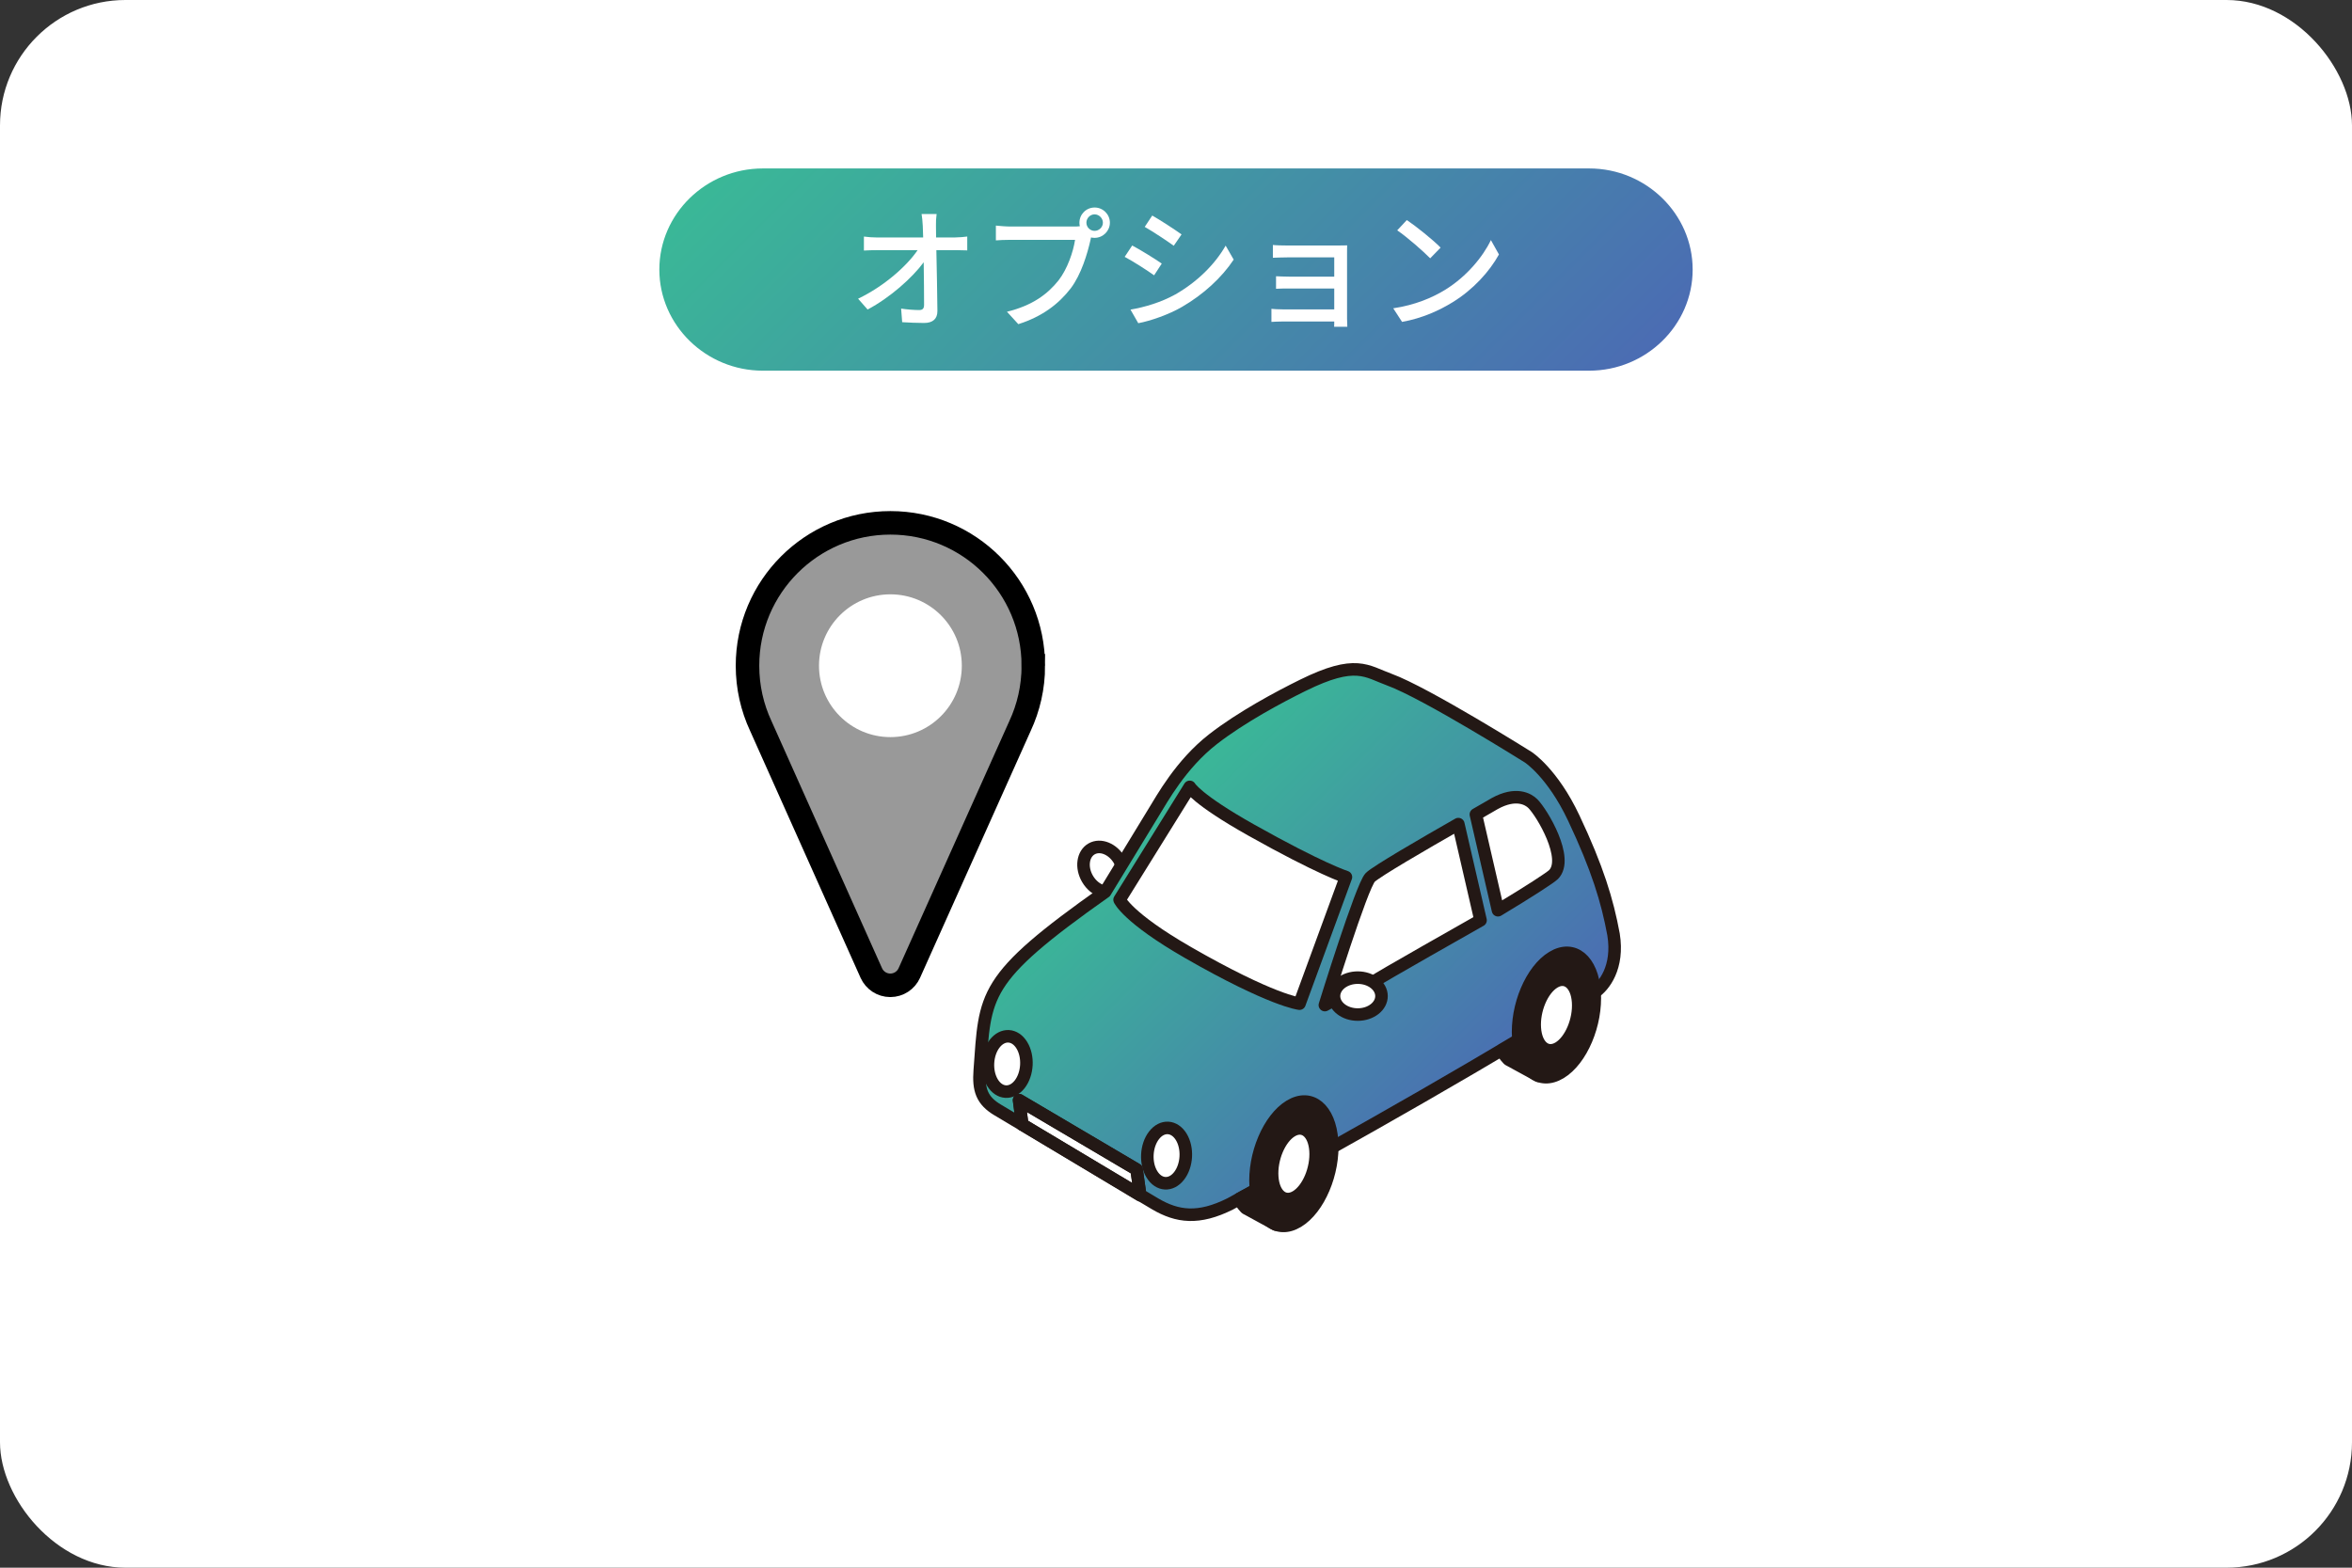 <?xml version="1.0" encoding="UTF-8"?> <svg xmlns="http://www.w3.org/2000/svg" xmlns:xlink="http://www.w3.org/1999/xlink" id="_レイヤー_2" viewBox="0 0 1500 1000"><rect x="0" y="0" width="1500" height="1000" fill="#333333" stroke="none"/><defs><style>.cls-1,.cls-2{fill:#fff;}.cls-3{fill:#231815;}.cls-3,.cls-2,.cls-4{stroke:#231815;stroke-linecap:round;stroke-linejoin:round;stroke-width:8px;}.cls-5{fill:url(#_名称未設定グラデーション_34);}.cls-6{fill:url(#_名称未設定グラデーション_17);}.cls-7{fill:#999;stroke:#000;stroke-miterlimit:10;stroke-width:15px;}.cls-4{fill:none;}</style><linearGradient id="_名称未設定グラデーション_17" x1="726.83" y1="517.13" x2="930.11" y2="720.41" gradientUnits="userSpaceOnUse"><stop offset="0" stop-color="#3ab897"></stop><stop offset="1" stop-color="#4b6cb3"></stop></linearGradient><linearGradient id="_名称未設定グラデーション_34" x1="927.84" y1="349.78" x2="572.16" y2="-5.89" gradientUnits="userSpaceOnUse"><stop offset="0" stop-color="#4b6cb3"></stop><stop offset="1" stop-color="#3ab897"></stop></linearGradient></defs><g id="_レイヤー_1-2"><rect class="cls-1" y="0" width="1500" height="1000" rx="80" ry="80"></rect><g id="_車両MAP表示"><path class="cls-2" d="m703.38,568.58c-3.76-1.03-7.44-3.88-9.86-8.06-4.18-7.24-3-15.75,2.63-19.01,5.63-3.25,13.59-.02,17.77,7.22,0,0,5.6,11.13.58,16.14-5.36,5.36-11.13,3.7-11.13,3.7Z"></path><path class="cls-6" d="m847.53,733.1c36.05-20.19,81.83-46.25,121.3-70.02l47.91-29.89c6.27-4.11,15.69-16.22,12.32-37.08-3.99-21.64-10.27-42.28-25.41-74.36-13.57-28.74-28.94-38.7-28.94-38.7,0,0-65.45-41.07-88.5-49.47-14.79-5.39-21.39-13.19-55.4,3.61-14.95,7.38-39.03,20.19-57.21,34.32-20.63,16.05-32.72,38.48-37.68,46.44l-31.08,50.98c-79.08,55.79-76.39,65.07-79.98,113.88-.9,12.15,1.15,19.2,11.67,25.36l100.24,59.79c14.08,8.25,27.59,10.1,47.79,0,0,0,5.73-3.12,15.54-8.52l47.45-26.34Z"></path><polygon class="cls-2" points="651.95 717.31 649.89 701.77 724.82 745.98 727.19 762.45 651.95 717.31"></polygon><path class="cls-4" d="m1016.73,633.19c6.27-4.11,15.69-16.22,12.32-37.08-3.99-21.64-10.27-42.28-25.41-74.36-13.56-28.74-28.94-38.7-28.94-38.7,0,0-65.45-41.07-88.5-49.47-14.79-5.39-21.39-13.19-55.4,3.61-14.95,7.38-39.03,20.19-57.21,34.32-20.63,16.05-32.72,38.48-37.68,46.44l-31.08,50.98c-79.08,55.79-76.39,65.07-79.98,113.88-.9,12.15,1.15,19.2,11.67,25.36l100.24,59.79c14.08,8.25,27.59,10.1,47.79,0,0,0,5.73-3.12,15.54-8.52"></path><path class="cls-4" d="m847.53,733.1c36.05-20.19,81.83-46.25,121.3-70.02"></path><path class="cls-2" d="m757.45,607.47c-38.43-22.1-43.43-33.53-43.43-33.53l44.75-72.01s4.29,7.92,39.06,27.47c44.45,24.99,60.54,30.05,60.54,30.05l-29.61,80.76s-17.47-1.78-71.31-32.73Z"></path><path class="cls-2" d="m751.96,750.1c5.16-6.61,5.77-17.78,1.37-24.94-4.4-7.16-12.15-7.62-17.31-1-5.16,6.61-5.77,17.78-1.37,24.94,4.41,7.16,12.16,7.62,17.31,1Z"></path><path class="cls-2" d="m650.31,691.65c5.15-6.61,5.77-17.78,1.36-24.94-4.4-7.16-12.15-7.61-17.31-1-5.16,6.61-5.77,17.78-1.37,24.94,4.41,7.16,12.15,7.61,17.32,1Z"></path><polyline class="cls-4" points="651.95 717.31 649.96 701.77 724.9 745.98 726.84 760.08"></polyline><g><path class="cls-2" d="m876.81,625.84c-1.79.35,67.41-38.81,67.41-38.81l-14.16-61.34c-22.17,12.64-52.4,30.22-56.18,33.99-5.39,5.38-28.94,81.44-28.94,81.44l5.63-3.09,26.24-12.19Z"></path><path class="cls-2" d="m977.52,512.57c-2.88-2.88-10.77-7.41-24.23,0-1.63.9-4.72,2.8-12.04,6.95l14.1,61.1c20.3-12.21,33.52-20.85,35.41-22.74,10.1-10.1-7.17-39.26-13.23-45.31Z"></path></g><path class="cls-3" d="m813.65,781.12l-19.03-10.37s-3.4-3.14-3.96-6.21l16.44-8.91,6.55,25.5Z"></path><path class="cls-3" d="m849.51,727.68c-1.39-20.36-13.42-30.3-26.86-22.21-13.44,8.09-23.21,31.15-21.81,51.5,1.39,20.36,13.42,30.3,26.86,22.21,13.44-8.09,23.2-31.15,21.81-51.5Z"></path><path class="cls-2" d="m826.62,763.26c-7.64,4.6-14.47-1.05-15.26-12.61-.79-11.56,4.75-24.65,12.38-29.25,7.63-4.6,14.47,1.05,15.26,12.61.79,11.56-4.75,24.65-12.38,29.25Z"></path><path class="cls-3" d="m981.11,686.26l-19.03-10.37s-3.4-3.14-3.96-6.21l16.44-8.91,6.55,25.5Z"></path><path class="cls-3" d="m1016.97,632.82c-1.39-20.36-13.42-30.3-26.86-22.21-13.44,8.09-23.21,31.15-21.81,51.5,1.39,20.36,13.42,30.3,26.86,22.21,13.44-8.09,23.2-31.15,21.81-51.5Z"></path><path class="cls-2" d="m994.08,668.4c-7.64,4.6-14.47-1.05-15.26-12.61-.79-11.56,4.75-24.65,12.38-29.25,7.63-4.6,14.47,1.05,15.26,12.61.79,11.56-4.75,24.65-12.38,29.25Z"></path><path class="cls-2" d="m881.06,635.39c0,6.5-6.79,11.78-15.15,11.78s-15.15-5.27-15.15-11.78,6.78-11.78,15.15-11.78,15.15,5.28,15.15,11.78Z"></path><g><path class="cls-7" d="m659,424.65c0-50.34-40.81-91.14-91.14-91.14s-91.14,40.81-91.14,91.14c0,13.73,3.04,26.75,8.48,38.43h0l70.51,157.66h0c2.09,4.59,6.72,7.78,12.09,7.78s10-3.19,12.09-7.78h0l70.64-157.66h0c5.44-11.68,8.48-24.7,8.48-38.43Z"></path><circle class="cls-1" cx="567.86" cy="424.65" r="45.54"></circle></g></g><path class="cls-5" d="m1079.5,171.95c0,35.48-29.7,64.5-66,64.5H486.5c-36.3,0-66-29.02-66-64.5s29.7-64.5,66-64.5h527c36.3,0,66,29.02,66,64.5Z"></path><g><path class="cls-1" d="m596.92,144.15c0,2.02.08,4.46.08,7.32h12.04c2.44,0,6.06-.34,7.83-.59v8.84c-2.27-.08-5.3-.17-7.41-.17h-12.29c.25,12.46.59,28.03.67,38.89,0,4.88-2.86,7.58-8.5,7.58-4.63,0-9.51-.25-13.97-.5l-.67-8.67c3.87.59,8.5.93,11.53.93,2.27,0,3.11-1.09,3.11-3.37,0-6.31-.08-16.83-.25-27.1-7.24,9.85-21.46,22.56-35.77,30.13l-6.06-6.9c16.75-8,31.23-21.04,37.96-30.97h-25.67c-2.95,0-5.81.08-8.58.25v-8.92c2.36.34,5.72.59,8.42.59h29.37c-.08-2.78-.17-5.3-.25-7.32-.17-3.37-.42-5.64-.76-7.66h9.59c-.34,2.44-.5,5.22-.42,7.66Z"></path><path class="cls-1" d="m698.08,132.36c5.39,0,9.76,4.38,9.76,9.68s-4.38,9.68-9.76,9.68c-.76,0-1.51-.08-2.27-.25-.08.5-.25,1.09-.34,1.6-1.94,8.59-5.81,21.88-12.62,30.89-7.66,9.93-18.18,18.01-33.41,22.81l-7.24-7.91c16.41-4.04,25.92-11.28,32.91-20.03,5.72-7.41,9.34-18.18,10.52-25.84h-41.41c-3.54,0-6.9.17-9.09.34v-9.43c2.36.25,6.31.59,9.09.59h40.82c1.01,0,2.27,0,3.62-.17-.17-.76-.25-1.51-.25-2.27,0-5.3,4.29-9.68,9.68-9.68Zm0,14.9c2.86,0,5.3-2.36,5.3-5.22s-2.44-5.3-5.3-5.3-5.22,2.44-5.22,5.3,2.36,5.22,5.22,5.22Z"></path><path class="cls-1" d="m740.92,168.13l-4.88,7.49c-4.46-3.2-13.38-8.92-18.77-11.78l4.8-7.24c5.3,2.78,14.9,8.75,18.85,11.53Zm8.5,19.78c14.06-8,25.42-19.27,32.24-31.23l5.13,8.92c-7.58,11.45-19.27,22.22-32.91,30.13-8.5,4.97-20.28,9.01-27.94,10.44l-4.97-8.67c9.34-1.6,19.61-4.71,28.45-9.6Zm4.12-38.38l-4.97,7.24c-4.29-3.11-13.3-9.09-18.52-12.04l4.8-7.24c5.22,2.95,14.73,9.17,18.69,12.04Z"></path><path class="cls-1" d="m821.21,156.6h32.24c1.94,0,4.54-.08,5.72-.08-.08,1.01-.08,3.2-.08,4.88v42c0,1.35.08,3.7.17,5.05h-8.42c.08-.76.08-2.02.08-3.37h-32.99c-2.53,0-5.64.17-7.07.25v-8.33c1.43.17,4.12.34,7.07.34h32.99v-13.3h-28.79c-3.03,0-6.48,0-8.33.17v-8c1.94.08,5.3.25,8.25.25h28.87v-12.29h-29.71c-2.61,0-7.66.17-9.43.25v-8.16c1.94.25,6.82.34,9.43.34Z"></path><path class="cls-1" d="m921.62,184.88c13.55-8.33,24.07-20.96,29.21-31.73l5.13,9.17c-6.06,10.94-16.41,22.39-29.54,30.47-8.5,5.22-19.19,10.18-32.24,12.54l-5.64-8.67c14.06-2.1,25-6.82,33.08-11.78Zm-2.86-26.93l-6.65,6.82c-4.38-4.46-14.81-13.63-21.04-17.84l6.14-6.56c5.89,3.96,16.83,12.71,21.55,17.59Z"></path></g></g></svg> 